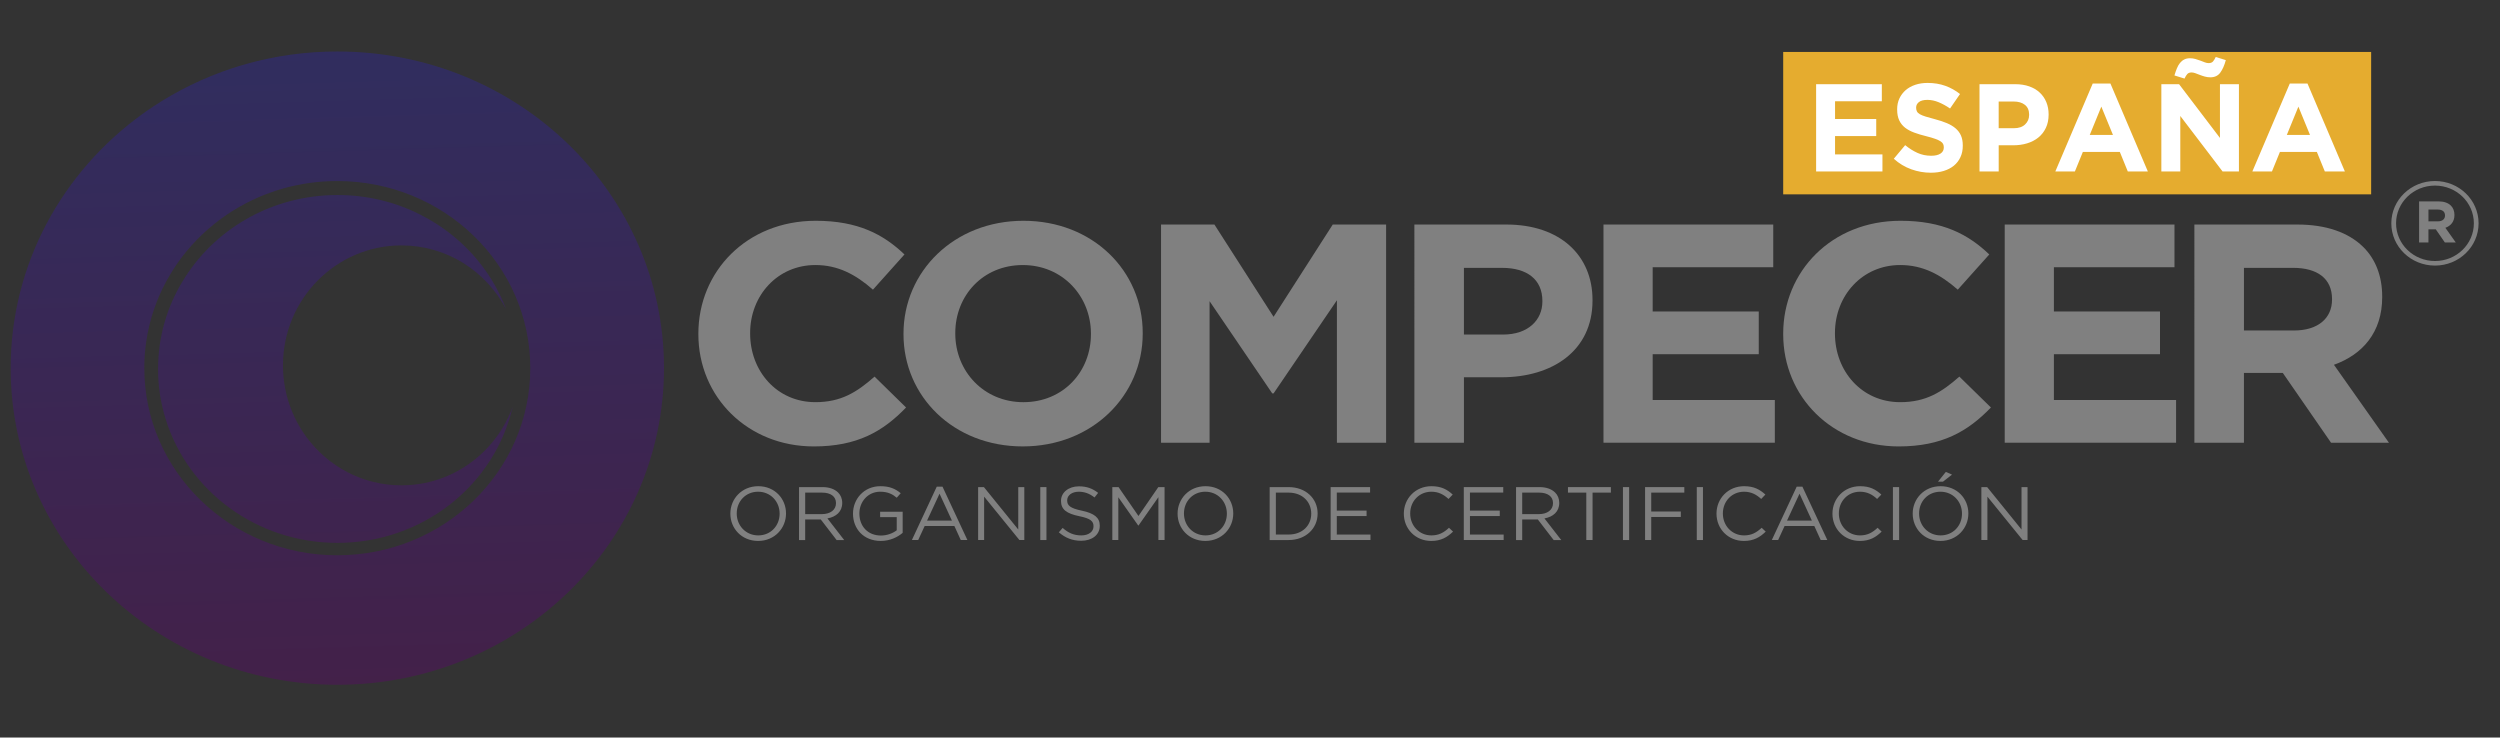 <svg xmlns="http://www.w3.org/2000/svg" xmlns:xlink="http://www.w3.org/1999/xlink" id="Capa_1" x="0px" y="0px" width="150px" height="44.25px" viewBox="0 0 150 44.25" xml:space="preserve"><rect x="0" y="0" width="150" height="44.25" fill="#333333" stroke="none"/><rect x="106.992" y="3.117" fill="#E5AC2F" width="35.277" height="8.544"></rect><g>	<defs>		<path id="SVGID_1_" d="M8.659,22.088c0-0.059,0-0.118,0.001-0.178c0.001-0.076,0.003-0.151,0.006-0.229l0,0   c0.001-0.041,0.003-0.083,0.005-0.127c0-0.003,0-0.006,0-0.009c0.001-0.025,0.002-0.051,0.005-0.075   c0.002-0.034,0.003-0.065,0.005-0.097c0-0.006,0-0.011,0.001-0.015c0.002-0.042,0.006-0.081,0.009-0.121   c0.004-0.059,0.009-0.116,0.015-0.173c0.003-0.043,0.008-0.083,0.012-0.125c0.004-0.041,0.009-0.083,0.014-0.125   c0.004-0.026,0.006-0.054,0.01-0.082c0.005-0.037,0.009-0.074,0.015-0.113c0.004-0.034,0.009-0.068,0.014-0.101   c0.005-0.037,0.01-0.073,0.016-0.107c0.042-0.277,0.096-0.552,0.16-0.823c0.006-0.027,0.012-0.055,0.019-0.082   c0.007-0.029,0.014-0.058,0.021-0.085c0.009-0.036,0.018-0.074,0.029-0.11c0.008-0.034,0.018-0.067,0.026-0.102   c0.01-0.036,0.02-0.072,0.03-0.108c0.004-0.012,0.008-0.026,0.011-0.039c0.007-0.029,0.016-0.054,0.024-0.082   c0.029-0.1,0.06-0.201,0.094-0.3c0.01-0.028,0.019-0.06,0.03-0.09c0.055-0.163,0.113-0.325,0.176-0.484   c0.015-0.04,0.031-0.08,0.047-0.119c0.033-0.079,0.065-0.159,0.1-0.237c0.012-0.028,0.024-0.058,0.038-0.086   c0.024-0.056,0.049-0.11,0.074-0.165c0.011-0.024,0.022-0.047,0.033-0.07c0.013-0.028,0.026-0.058,0.041-0.084   c0.017-0.039,0.035-0.075,0.054-0.111c0.149-0.303,0.313-0.598,0.489-0.884c0.017-0.029,0.034-0.056,0.051-0.083   c0.064-0.104,0.132-0.207,0.201-0.309c0.017-0.026,0.034-0.051,0.051-0.077c0.07-0.1,0.141-0.201,0.213-0.299   c0.025-0.035,0.05-0.069,0.076-0.103c0.025-0.032,0.05-0.065,0.075-0.099c0.167-0.216,0.34-0.425,0.521-0.629   c0.029-0.032,0.058-0.063,0.086-0.095c0.07-0.076,0.141-0.153,0.214-0.228c0.023-0.024,0.048-0.049,0.072-0.074   c0.026-0.026,0.051-0.052,0.077-0.078c0.026-0.026,0.053-0.053,0.08-0.079c0.039-0.039,0.078-0.077,0.118-0.114   c0.022-0.022,0.044-0.043,0.067-0.063c0.028-0.028,0.058-0.054,0.087-0.081c0.065-0.06,0.131-0.119,0.197-0.177   c0.032-0.029,0.064-0.057,0.097-0.083c0.344-0.297,0.708-0.573,1.088-0.828c0.036-0.024,0.072-0.048,0.108-0.072   c0.018-0.012,0.036-0.024,0.054-0.035c0.03-0.02,0.061-0.039,0.091-0.058c0.037-0.023,0.073-0.046,0.109-0.068   c0.222-0.138,0.449-0.268,0.68-0.39c0.036-0.019,0.073-0.038,0.108-0.057c0.039-0.02,0.078-0.039,0.117-0.058   c0.038-0.02,0.078-0.04,0.117-0.058c0.039-0.019,0.078-0.038,0.117-0.057s0.079-0.037,0.118-0.055   c0.048-0.023,0.096-0.046,0.144-0.066c0.032-0.014,0.063-0.027,0.094-0.042c0.04-0.017,0.079-0.035,0.121-0.051   c0.041-0.017,0.082-0.034,0.122-0.05c0.043-0.019,0.087-0.035,0.132-0.053c0.037-0.015,0.075-0.029,0.112-0.043   c0.163-0.063,0.329-0.122,0.497-0.177c0.042-0.014,0.083-0.028,0.125-0.042c0.041-0.012,0.082-0.024,0.121-0.038   c0.002,0,0.005-0.001,0.009-0.002c0.041-0.012,0.083-0.025,0.124-0.036c0.042-0.014,0.085-0.025,0.127-0.037   c0.086-0.024,0.171-0.048,0.257-0.07c0.042-0.01,0.084-0.021,0.127-0.031c0.05-0.012,0.101-0.024,0.152-0.036   c0.038-0.009,0.074-0.016,0.111-0.025c0.175-0.039,0.351-0.074,0.528-0.105c0.051-0.008,0.102-0.017,0.153-0.025   c0.082-0.013,0.166-0.026,0.249-0.037c0.045-0.006,0.09-0.013,0.136-0.019c0.087-0.011,0.175-0.021,0.264-0.03   c0.002-0.001,0.004-0.001,0.006-0.001c0.039-0.004,0.078-0.008,0.115-0.011c0.088-0.008,0.178-0.016,0.268-0.023   c0.092-0.006,0.184-0.012,0.277-0.016c0.025-0.002,0.05-0.003,0.075-0.004c0.029-0.002,0.058-0.003,0.086-0.003   c0.143-0.005,0.286-0.008,0.429-0.008c6.397,0,11.583,5.026,11.583,11.227s-5.185,11.227-11.583,11.227   C13.843,33.314,8.659,28.289,8.659,22.088 M14.764,3.841c-0.281,0.079-0.559,0.164-0.835,0.255   c-1.707,0.562-3.308,1.346-4.767,2.317c-0.203,0.133-0.4,0.271-0.597,0.413C3.757,10.287,0.64,15.833,0.64,22.088   c0,10.495,8.778,18.998,19.599,18.998c10.827,0,19.601-8.503,19.601-18.998c0-10.496-8.773-18.999-19.601-18.999   C18.339,3.089,16.502,3.351,14.764,3.841"></path>	</defs>	<clipPath id="SVGID_2_">		<use xlink:href="#SVGID_1_"></use>	</clipPath>			<linearGradient id="SVGID_3_" gradientUnits="userSpaceOnUse" x1="-220.742" y1="231.656" x2="-220.342" y2="231.656" gradientTransform="matrix(2.015 119.53 119.53 -2.015 -27225.438 26847.75)">		<stop offset="0" style="stop-color:#2D3063"></stop>		<stop offset="1" style="stop-color:#442048"></stop>	</linearGradient>	<polygon clip-path="url(#SVGID_2_)" fill="url(#SVGID_3_)" points="39.829,2.429 40.48,41.076 0.651,41.747 0,3.1  "></polygon></g><g>	<defs>		<path id="SVGID_4_" d="M10.945,16.895c-0.933,1.542-1.461,3.333-1.461,5.245c0,0.104,0.002,0.21,0.005,0.314   c0.001,0.032,0.003,0.065,0.003,0.097c0.003,0.075,0.008,0.15,0.012,0.224c0.002,0.035,0.004,0.068,0.006,0.103   c0.006,0.083,0.013,0.167,0.021,0.25c0.003,0.021,0.004,0.04,0.006,0.062c0.011,0.104,0.022,0.205,0.037,0.308   c0.003,0.026,0.006,0.05,0.01,0.074c0.012,0.079,0.023,0.156,0.037,0.236c0.005,0.031,0.011,0.063,0.016,0.094   c0.014,0.078,0.028,0.155,0.044,0.231c0.004,0.024,0.009,0.049,0.015,0.073c0.021,0.102,0.043,0.203,0.068,0.305   c0.001,0.006,0.003,0.012,0.004,0.018c0.023,0.095,0.048,0.189,0.074,0.283c0.006,0.022,0.012,0.044,0.018,0.066   c0.024,0.083,0.049,0.169,0.075,0.253c0.005,0.016,0.009,0.031,0.013,0.046c1.341,4.281,5.443,7.395,10.3,7.395   c5.143,0,9.443-3.494,10.512-8.168c-0.999,2.751-3.612,4.716-6.676,4.716c-2.33,0-4.398-1.138-5.695-2.892   c-0.002-0.002-0.003-0.005-0.005-0.007c-0.062-0.085-0.123-0.171-0.181-0.259c-0.013-0.019-0.025-0.036-0.037-0.056   c-0.048-0.072-0.094-0.144-0.138-0.217c-0.019-0.032-0.038-0.063-0.057-0.096c-0.036-0.063-0.071-0.125-0.106-0.187   c-0.022-0.042-0.045-0.085-0.066-0.126c-0.029-0.055-0.056-0.11-0.084-0.165c-0.024-0.051-0.048-0.102-0.072-0.151   c-0.022-0.049-0.044-0.1-0.065-0.15c-0.025-0.056-0.048-0.111-0.072-0.169c-0.018-0.046-0.036-0.092-0.054-0.139   c-0.023-0.062-0.046-0.121-0.068-0.185c-0.015-0.045-0.03-0.09-0.044-0.133c-0.021-0.065-0.042-0.128-0.062-0.193   c-0.013-0.044-0.025-0.089-0.038-0.135c-0.018-0.066-0.036-0.132-0.052-0.195c-0.011-0.049-0.021-0.097-0.032-0.143   c-0.014-0.066-0.029-0.132-0.042-0.195c-0.01-0.053-0.018-0.104-0.027-0.156c-0.011-0.063-0.023-0.125-0.032-0.188   c-0.008-0.058-0.016-0.115-0.022-0.173c-0.007-0.059-0.015-0.116-0.021-0.177c-0.006-0.07-0.011-0.14-0.016-0.212   c-0.003-0.046-0.008-0.093-0.01-0.14c-0.006-0.12-0.008-0.239-0.008-0.36c0-3.973,3.183-7.197,7.109-7.197   c2.721,0,5.084,1.548,6.278,3.823c-0.926-2.448-2.768-4.469-5.131-5.66c-1.491-0.76-3.184-1.186-4.982-1.186   C16.272,11.702,12.804,13.785,10.945,16.895"></path>	</defs>	<clipPath id="SVGID_5_">		<use xlink:href="#SVGID_4_"></use>	</clipPath>			<linearGradient id="SVGID_6_" gradientUnits="userSpaceOnUse" x1="-220.742" y1="231.658" x2="-220.341" y2="231.658" gradientTransform="matrix(2.015 119.53 119.53 -2.015 -27225.75 26847.75)">		<stop offset="0" style="stop-color:#2D3063"></stop>		<stop offset="1" style="stop-color:#442048"></stop>	</linearGradient>	<polygon clip-path="url(#SVGID_5_)" fill="url(#SVGID_6_)" points="30.752,11.343 31.11,32.564 9.49,32.93 9.132,11.707  "></polygon></g><path fill="#808080" d="M41.902,20.053v-0.036c0-3.721,2.894-6.77,7.041-6.77c2.546,0,4.07,0.823,5.325,2.02l-1.891,2.113 c-1.042-0.916-2.103-1.478-3.454-1.478c-2.276,0-3.915,1.833-3.915,4.076v0.039c0,2.244,1.6,4.113,3.915,4.113 c1.544,0,2.489-0.599,3.55-1.533l1.891,1.853c-1.388,1.439-2.933,2.336-5.537,2.336C44.853,26.785,41.902,23.813,41.902,20.053"></path><path fill="#808080" d="M54.21,20.053v-0.036c0-3.721,3.028-6.77,7.195-6.77c4.167,0,7.158,3.011,7.158,6.731v0.039 c0,3.722-3.029,6.768-7.196,6.768C57.2,26.785,54.21,23.775,54.21,20.053 M65.456,20.053v-0.036c0-2.243-1.697-4.114-4.089-4.114 c-2.392,0-4.05,1.833-4.05,4.076v0.039c0,2.244,1.696,4.113,4.088,4.113C63.797,24.13,65.456,22.298,65.456,20.053"></path><polygon fill="#808080" points="69.662,13.472 72.865,13.472 76.414,19.008 79.965,13.472 83.166,13.472 83.166,26.563  80.215,26.563 80.215,18.016 76.414,23.605 76.336,23.605 72.575,18.072 72.575,26.563 69.662,26.563 "></polygon><path fill="#808080" d="M84.863,13.472h5.518c3.223,0,5.17,1.851,5.17,4.525v0.038c0,3.029-2.432,4.601-5.459,4.601h-2.256v3.927 h-2.973V13.472z M90.188,20.073c1.486,0,2.355-0.86,2.355-1.982v-0.037c0-1.291-0.928-1.982-2.412-1.982h-2.295v4.002H90.188z"></path><polygon fill="#808080" points="96.209,13.472 106.395,13.472 106.395,16.034 99.16,16.034 99.16,18.689 105.525,18.689  105.525,21.252 99.16,21.252 99.16,24 106.49,24 106.49,26.563 96.209,26.563 "></polygon><path fill="#808080" d="M106.992,20.053v-0.036c0-3.721,2.893-6.77,7.041-6.77c2.545,0,4.07,0.823,5.324,2.02l-1.891,2.113 c-1.043-0.916-2.104-1.478-3.455-1.478c-2.275,0-3.914,1.833-3.914,4.076v0.039c0,2.244,1.6,4.113,3.914,4.113 c1.545,0,2.49-0.599,3.551-1.533l1.893,1.853c-1.391,1.439-2.934,2.336-5.539,2.336C109.941,26.785,106.992,23.813,106.992,20.053"></path><polygon fill="#808080" points="120.283,13.472 130.469,13.472 130.469,16.034 123.234,16.034 123.234,18.689 129.6,18.689  129.6,21.252 123.234,21.252 123.234,24 130.564,24 130.564,26.563 120.283,26.563 "></polygon><path fill="#808080" d="M131.664,13.472h6.174c1.719,0,3.049,0.467,3.938,1.328c0.75,0.729,1.156,1.757,1.156,2.991v0.039 c0,2.113-1.178,3.44-2.895,4.057l3.299,4.676h-3.473l-2.895-4.188h-0.037h-2.295v4.188h-2.973V13.472z M137.645,19.829 c1.447,0,2.277-0.746,2.277-1.85v-0.038c0-1.235-0.889-1.87-2.334-1.87h-2.951v3.757H137.645z"></path><path fill="#808080" d="M43.821,30.822v-0.008c0-0.876,0.678-1.642,1.674-1.642c0.997,0,1.666,0.757,1.666,1.632v0.01 c0,0.875-0.679,1.642-1.674,1.642C44.49,32.456,43.821,31.698,43.821,30.822 M46.777,30.822v-0.008c0-0.721-0.542-1.311-1.291-1.311 s-1.282,0.579-1.282,1.301v0.01c0,0.721,0.543,1.31,1.291,1.31C46.244,32.124,46.777,31.544,46.777,30.822"></path><path fill="#808080" d="M47.942,29.226h1.408c0.403,0,0.725,0.118,0.931,0.32c0.159,0.152,0.253,0.374,0.253,0.625v0.007 c0,0.527-0.375,0.835-0.889,0.927l1.005,1.297h-0.454l-0.949-1.233h-0.936v1.233h-0.369V29.226z M49.317,30.847 c0.491,0,0.842-0.247,0.842-0.654v-0.011c0-0.388-0.309-0.625-0.837-0.625h-1.011v1.29H49.317z"></path><path fill="#808080" d="M51.18,30.822v-0.008c0-0.871,0.659-1.642,1.642-1.642c0.552,0,0.893,0.151,1.221,0.421l-0.238,0.271 c-0.253-0.213-0.534-0.361-0.997-0.361c-0.726,0-1.245,0.594-1.245,1.301v0.01c0,0.757,0.5,1.318,1.296,1.318 c0.375,0,0.721-0.142,0.945-0.316v-0.789h-0.997v-0.322h1.352v1.266c-0.305,0.261-0.763,0.485-1.315,0.485 C51.815,32.456,51.18,31.73,51.18,30.822"></path><path fill="#808080" d="M56.204,29.202h0.347l1.492,3.199h-0.397l-0.384-0.841h-1.782l-0.388,0.841h-0.379L56.204,29.202z  M57.116,31.236l-0.744-1.614l-0.749,1.614H57.116z"></path><polygon fill="#808080" points="58.688,29.226 59.034,29.226 61.096,31.771 61.096,29.226 61.458,29.226 61.458,32.401  61.163,32.401 59.048,29.798 59.048,32.401 58.688,32.401 "></polygon><rect x="62.417" y="29.226" fill="#808080" width="0.37" height="3.176"></rect><path fill="#808080" d="M63.53,31.938l0.229-0.263c0.342,0.3,0.669,0.449,1.123,0.449c0.439,0,0.729-0.227,0.729-0.539v-0.009 c0-0.295-0.163-0.465-0.851-0.604c-0.753-0.157-1.099-0.394-1.099-0.915v-0.01c0-0.498,0.454-0.867,1.076-0.867 c0.477,0,0.818,0.134,1.151,0.392l-0.216,0.276c-0.304-0.24-0.607-0.345-0.944-0.345c-0.426,0-0.697,0.227-0.697,0.512v0.01 c0,0.299,0.168,0.467,0.889,0.617c0.73,0.154,1.067,0.413,1.067,0.897v0.01c0,0.544-0.468,0.897-1.118,0.897 C64.348,32.446,63.923,32.278,63.53,31.938"></path><polygon fill="#808080" points="66.739,29.226 67.113,29.226 68.307,30.959 69.499,29.226 69.874,29.226 69.874,32.401  69.504,32.401 69.504,29.83 68.311,31.53 68.292,31.53 67.099,29.835 67.099,32.401 66.739,32.401 "></polygon><path fill="#808080" d="M70.655,30.822v-0.008c0-0.876,0.679-1.642,1.675-1.642c0.996,0,1.665,0.757,1.665,1.632v0.01 c0,0.875-0.678,1.642-1.675,1.642S70.655,31.698,70.655,30.822 M73.612,30.822v-0.008c0-0.721-0.543-1.311-1.292-1.311 c-0.749,0-1.282,0.579-1.282,1.301v0.01c0,0.721,0.543,1.31,1.292,1.31S73.612,31.544,73.612,30.822"></path><path fill="#808080" d="M76.18,29.226h1.137c1.029,0,1.74,0.686,1.74,1.578v0.011c0,0.892-0.711,1.587-1.74,1.587H76.18V29.226z  M76.551,29.557v2.515h0.766c0.828,0,1.357-0.545,1.357-1.249v-0.008c0-0.705-0.529-1.258-1.357-1.258H76.551z"></path><polygon fill="#808080" points="79.838,29.226 82.205,29.226 82.205,29.553 80.207,29.553 80.207,30.636 81.994,30.636  81.994,30.963 80.207,30.963 80.207,32.074 82.229,32.074 82.229,32.401 79.838,32.401 "></polygon><path fill="#808080" d="M84.23,30.822v-0.008c0-0.898,0.693-1.642,1.658-1.642c0.592,0,0.949,0.202,1.275,0.502l-0.252,0.264 c-0.277-0.255-0.586-0.435-1.029-0.435c-0.727,0-1.27,0.57-1.27,1.301v0.01c0,0.733,0.549,1.31,1.27,1.31 c0.449,0,0.744-0.166,1.057-0.456l0.244,0.229c-0.344,0.335-0.717,0.56-1.311,0.56C84.93,32.456,84.23,31.734,84.23,30.822"></path><polygon fill="#808080" points="87.828,29.226 90.195,29.226 90.195,29.553 88.197,29.553 88.197,30.636 89.986,30.636  89.986,30.963 88.197,30.963 88.197,32.074 90.219,32.074 90.219,32.401 87.828,32.401 "></polygon><path fill="#808080" d="M90.963,29.226h1.408c0.402,0,0.725,0.118,0.93,0.32c0.162,0.152,0.254,0.374,0.254,0.625v0.007 c0,0.527-0.375,0.835-0.889,0.927l1.008,1.297h-0.455l-0.949-1.233h-0.938v1.233h-0.369V29.226z M92.338,30.847 c0.492,0,0.842-0.247,0.842-0.654v-0.011c0-0.388-0.309-0.625-0.836-0.625h-1.012v1.29H92.338z"></path><polygon fill="#808080" points="95.178,29.557 94.078,29.557 94.078,29.226 96.652,29.226 96.652,29.557 95.553,29.557  95.553,32.401 95.178,32.401 "></polygon><rect x="97.377" y="29.226" fill="#808080" width="0.371" height="3.176"></rect><polygon fill="#808080" points="98.705,29.226 101.059,29.226 101.059,29.557 99.074,29.557 99.074,30.69 100.848,30.69  100.848,31.018 99.074,31.018 99.074,32.401 98.705,32.401 "></polygon><rect x="101.807" y="29.226" fill="#808080" width="0.371" height="3.176"></rect><path fill="#808080" d="M102.99,30.822v-0.008c0-0.898,0.693-1.642,1.656-1.642c0.594,0,0.949,0.202,1.277,0.502l-0.252,0.264 c-0.277-0.255-0.586-0.435-1.029-0.435c-0.725,0-1.27,0.57-1.27,1.301v0.01c0,0.733,0.549,1.31,1.27,1.31 c0.449,0,0.742-0.166,1.057-0.456l0.244,0.229c-0.344,0.335-0.717,0.56-1.311,0.56C103.688,32.456,102.99,31.734,102.99,30.822"></path><path fill="#808080" d="M107.801,29.202h0.344l1.494,3.199h-0.398l-0.383-0.841h-1.783l-0.387,0.841h-0.379L107.801,29.202z  M108.713,31.236l-0.742-1.614l-0.75,1.614H108.713z"></path><path fill="#808080" d="M109.947,30.822v-0.008c0-0.898,0.693-1.642,1.656-1.642c0.594,0,0.949,0.202,1.277,0.502l-0.254,0.264 c-0.273-0.255-0.584-0.435-1.027-0.435c-0.727,0-1.268,0.57-1.268,1.301v0.01c0,0.733,0.547,1.31,1.268,1.31 c0.449,0,0.742-0.166,1.057-0.456l0.242,0.229c-0.34,0.335-0.715,0.56-1.309,0.56C110.645,32.456,109.947,31.734,109.947,30.822"></path><rect x="113.576" y="29.226" fill="#808080" width="0.371" height="3.176"></rect><path fill="#808080" d="M114.762,30.822v-0.008c0-0.876,0.678-1.642,1.674-1.642c0.998,0,1.666,0.757,1.666,1.632v0.01 c0,0.875-0.68,1.642-1.674,1.642C115.43,32.456,114.762,31.698,114.762,30.822 M117.719,30.822v-0.008 c0-0.721-0.543-1.311-1.291-1.311c-0.75,0-1.283,0.579-1.283,1.301v0.01c0,0.721,0.543,1.31,1.291,1.31 C117.186,32.124,117.719,31.544,117.719,30.822 M116.75,28.314l0.371,0.163l-0.541,0.422h-0.299L116.75,28.314z"></path><polygon fill="#808080" points="118.883,29.226 119.229,29.226 121.291,31.771 121.291,29.226 121.652,29.226 121.652,32.401  121.357,32.401 119.244,29.798 119.244,32.401 118.883,32.401 "></polygon><path fill="#808080" d="M146.098,10.861c-1.445,0-2.619,1.135-2.619,2.537c0,1.401,1.174,2.537,2.619,2.537 c1.447,0,2.617-1.136,2.617-2.537C148.715,11.997,147.545,10.861,146.098,10.861 M146.098,15.661c-1.289,0-2.334-1.014-2.334-2.263 s1.045-2.263,2.334-2.263s2.334,1.013,2.334,2.263S147.387,15.661,146.098,15.661"></path><path fill="#808080" d="M145.146,12.083h1.164c0.324,0,0.574,0.088,0.74,0.25c0.141,0.138,0.217,0.331,0.217,0.563v0.007 c0,0.398-0.221,0.649-0.545,0.765l0.625,0.881h-0.656l-0.545-0.79h-0.008h-0.432v0.79h-0.561V12.083z M146.273,13.281 c0.271,0,0.428-0.141,0.428-0.348v-0.007c0-0.233-0.166-0.353-0.439-0.353h-0.555v0.708H146.273z"></path><g>	<path fill="#FFFFFF" d="M108.967,10.289V5.051h3.943v1.025h-2.807v1.063h2.471v1.025h-2.471v1.1h2.844v1.025H108.967z"></path>	<path fill="#FFFFFF" d="M117.625,9.432c-0.094,0.202-0.225,0.372-0.393,0.509c-0.17,0.137-0.371,0.242-0.604,0.314  c-0.234,0.072-0.492,0.108-0.777,0.108c-0.398,0-0.791-0.068-1.176-0.206c-0.383-0.137-0.732-0.348-1.047-0.632l0.682-0.816  c0.238,0.195,0.484,0.35,0.736,0.464c0.252,0.115,0.527,0.172,0.826,0.172c0.24,0,0.426-0.043,0.559-0.131s0.197-0.208,0.197-0.363  V8.837c0-0.075-0.014-0.141-0.041-0.198c-0.027-0.058-0.08-0.111-0.156-0.161c-0.078-0.05-0.186-0.1-0.324-0.149  c-0.137-0.05-0.316-0.103-0.535-0.157c-0.266-0.065-0.506-0.137-0.721-0.217c-0.215-0.08-0.398-0.178-0.549-0.295  c-0.148-0.117-0.266-0.263-0.348-0.438c-0.082-0.174-0.125-0.391-0.125-0.651V6.555c0-0.239,0.045-0.455,0.135-0.647  s0.215-0.358,0.375-0.498c0.162-0.14,0.354-0.247,0.578-0.322c0.223-0.075,0.469-0.112,0.738-0.112  c0.385,0,0.738,0.057,1.059,0.172c0.322,0.115,0.619,0.28,0.887,0.494l-0.598,0.868c-0.234-0.16-0.465-0.286-0.689-0.378  c-0.223-0.092-0.447-0.139-0.672-0.139s-0.393,0.044-0.506,0.131c-0.111,0.087-0.168,0.196-0.168,0.326v0.015  c0,0.084,0.016,0.158,0.049,0.221c0.031,0.063,0.09,0.119,0.176,0.168s0.201,0.097,0.35,0.142c0.146,0.045,0.334,0.097,0.559,0.157  c0.266,0.07,0.502,0.148,0.709,0.235c0.207,0.087,0.383,0.192,0.525,0.314s0.25,0.266,0.322,0.43s0.109,0.362,0.109,0.591V8.74  C117.768,9,117.721,9.23,117.625,9.432z"></path>	<path fill="#FFFFFF" d="M122.75,7.677c-0.109,0.229-0.26,0.422-0.451,0.576c-0.193,0.155-0.418,0.271-0.674,0.348  c-0.258,0.078-0.533,0.116-0.828,0.116h-0.875v1.571h-1.152V5.051h2.141c0.314,0,0.594,0.044,0.842,0.131  c0.246,0.087,0.457,0.211,0.629,0.371s0.305,0.351,0.396,0.572c0.092,0.222,0.139,0.468,0.139,0.737v0.015  C122.916,7.181,122.861,7.448,122.75,7.677z M121.748,6.884c0-0.259-0.084-0.457-0.25-0.591c-0.168-0.135-0.396-0.202-0.686-0.202  h-0.891v1.602h0.914c0.289,0,0.514-0.076,0.672-0.228c0.16-0.152,0.24-0.341,0.24-0.565V6.884z"></path>	<path fill="#FFFFFF" d="M127.668,10.289l-0.479-1.175h-2.217l-0.479,1.175h-1.174l2.244-5.276h1.063l2.246,5.276H127.668z   M126.08,6.398l-0.695,1.699h1.393L126.08,6.398z"></path>	<path fill="#FFFFFF" d="M133.355,10.289l-2.537-3.33v3.33h-1.137V5.051h1.063l2.453,3.225V5.051h1.139v5.238H133.355z   M133.217,4.358c-0.137,0.188-0.336,0.281-0.596,0.281c-0.113,0-0.225-0.015-0.332-0.045s-0.209-0.063-0.303-0.101  c-0.096-0.037-0.184-0.071-0.266-0.101c-0.082-0.03-0.156-0.045-0.221-0.045c-0.115,0-0.201,0.031-0.26,0.094  c-0.057,0.063-0.113,0.153-0.168,0.273l-0.605-0.187c0.045-0.154,0.094-0.295,0.146-0.423c0.051-0.127,0.113-0.235,0.186-0.325  s0.158-0.16,0.256-0.209c0.096-0.05,0.211-0.075,0.34-0.075c0.115,0,0.227,0.015,0.332,0.045c0.107,0.03,0.209,0.064,0.305,0.101  c0.094,0.038,0.182,0.071,0.262,0.101s0.154,0.045,0.225,0.045c0.113,0,0.199-0.031,0.258-0.094  c0.057-0.062,0.113-0.153,0.168-0.273l0.605,0.187C133.465,3.921,133.354,4.171,133.217,4.358z"></path>	<path fill="#FFFFFF" d="M139.49,10.289l-0.479-1.175h-2.215l-0.479,1.175h-1.176l2.246-5.276h1.063l2.244,5.276H139.49z   M137.904,6.398l-0.695,1.699h1.391L137.904,6.398z"></path></g><g></g><g></g><g></g><g></g><g></g><g></g></svg>